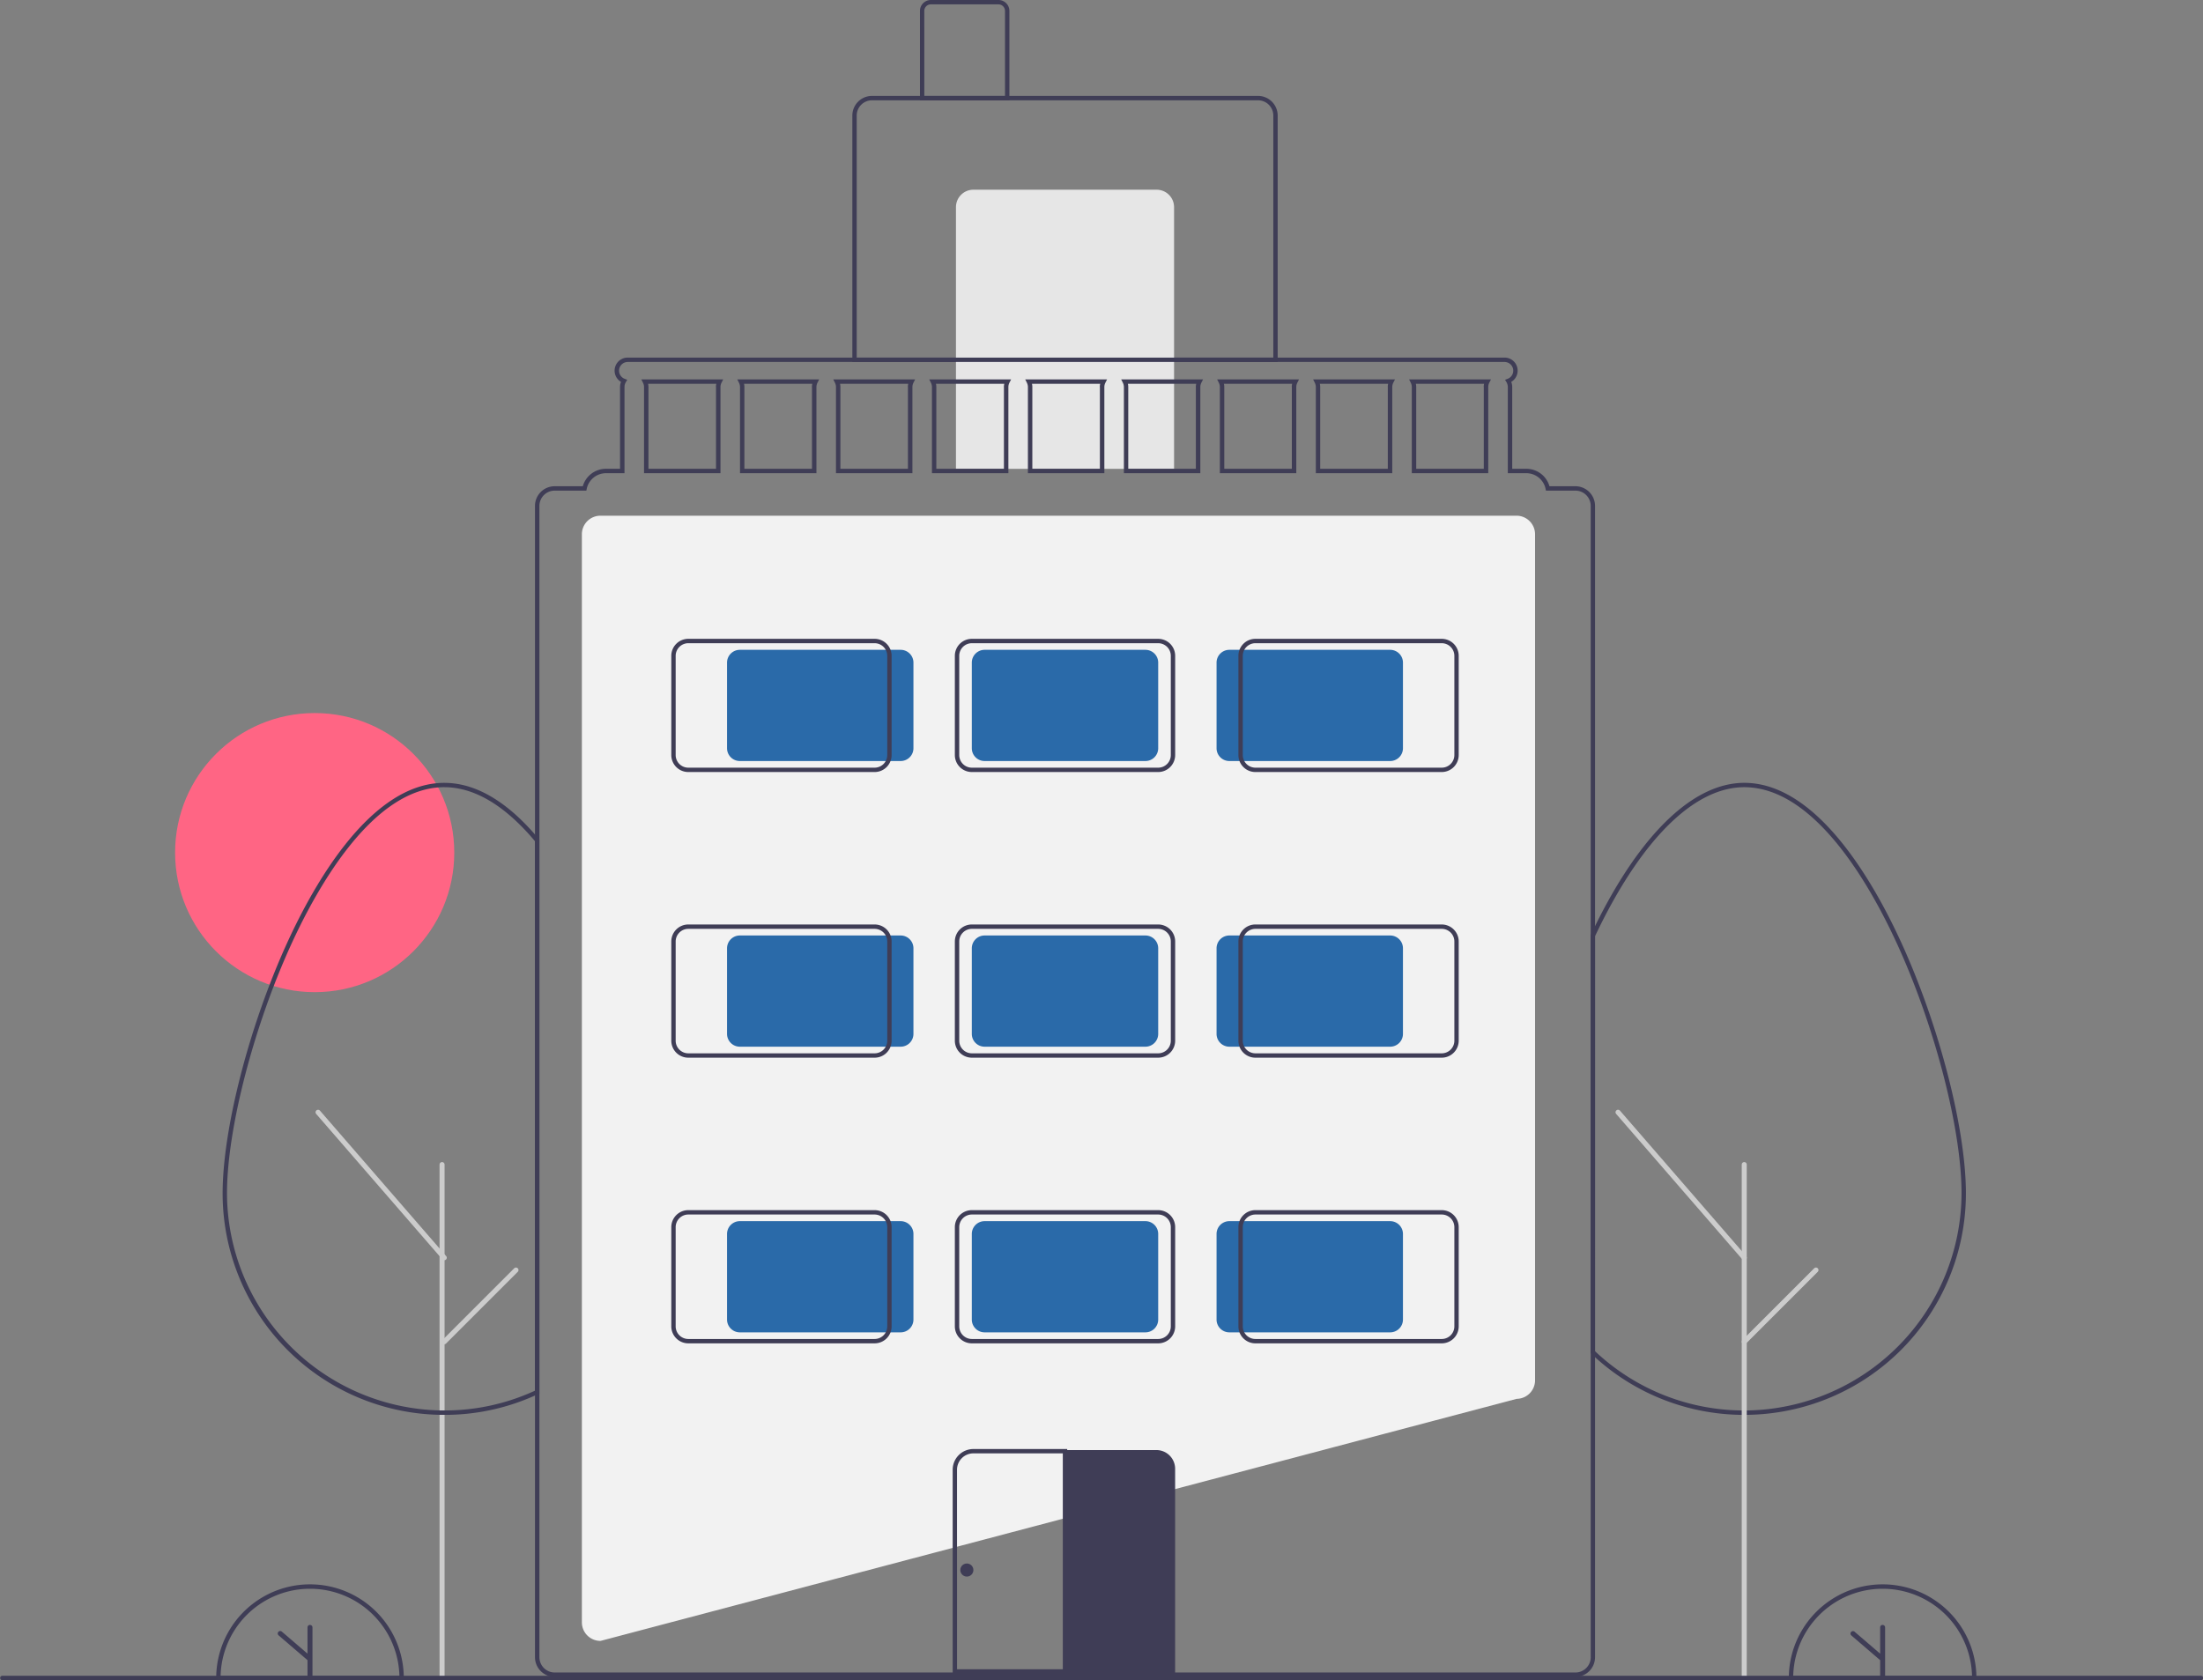 <svg xmlns="http://www.w3.org/2000/svg" width="196.609" height="150" viewBox="0 0 196.609 150">
  <rect x="0" y="0" width="196.609" height="150" fill="#808080" stroke="none"/>
  <g id="undraw_building_re_xfcm" transform="translate(0 0)">
    <circle id="Ellipse_44" data-name="Ellipse 44" cx="12.458" cy="12.458" r="12.458" transform="translate(15.626 63.654)" fill="#ff6584"/>
    <path id="Path_7186" data-name="Path 7186" d="M363.439,401.664h-.013a1.657,1.657,0,0,1-1.655-1.655V302.873a1.656,1.656,0,0,1,1.655-1.655h81.758a1.656,1.656,0,0,1,1.655,1.655V378.4a1.656,1.656,0,0,1-1.642,1.655Z" transform="translate(-309.841 -255.181)" fill="#f2f2f2"/>
    <path id="Path_7187" data-name="Path 7187" d="M523.731,132.467H485.772v-22a1.754,1.754,0,0,1,1.752-1.752h34.455a1.754,1.754,0,0,1,1.752,1.752Zm-37.57-.389h37.18V110.47a1.364,1.364,0,0,0-1.363-1.363H487.524a1.364,1.364,0,0,0-1.363,1.363Z" transform="translate(-409.703 -100.153)" fill="#3f3d56"/>
    <path id="Path_7188" data-name="Path 7188" d="M439.829,87h16.352a1.557,1.557,0,0,1,1.557,1.557v23.36H438.272V88.557A1.557,1.557,0,0,1,439.829,87Z" transform="translate(-352.957 -70.065)" fill="#e6e6e6"/>
    <path id="Path_7189" data-name="Path 7189" d="M524.753,73.672h-7.981V65.691a.974.974,0,0,1,.973-.973h6.035a.974.974,0,0,1,.973.973Zm-7.592-.389h7.2V65.691a.585.585,0,0,0-.584-.584h-6.035a.585.585,0,0,0-.584.584Z" transform="translate(-434.669 -64.718)" fill="#3f3d56"/>
    <path id="Path_7190" data-name="Path 7190" d="M837.978,480.139c-.078,0-.153,0-.231,0a19.762,19.762,0,0,1-13.022-5.09q-.2-.181-.393-.366l-.06-.057V437.316l.019-.039c.129-.273.26-.542.39-.812,4.049-8.22,8.771-12.747,13.3-12.747,6.527,0,11.589,8.953,14.025,14.29,3.388,7.421,5.754,16.617,5.754,22.363A19.773,19.773,0,0,1,838.2,480.137C838.131,480.139,838.054,480.139,837.978,480.139Zm-13.317-5.682c.108.1.217.2.326.3a19.375,19.375,0,0,0,12.768,4.989c.079,0,.153,0,.229,0s.143,0,.214,0a19.448,19.448,0,0,0,19.171-19.377c0-5.7-2.352-14.825-5.719-22.2-2.4-5.252-7.362-14.062-13.671-14.062-4.37,0-8.968,4.449-12.948,12.529-.123.254-.247.509-.369.767Z" transform="translate(-682.31 -353.834)" fill="#3f3d56"/>
    <path id="Path_7191" data-name="Path 7191" d="M893.75,643.8a.224.224,0,0,1-.224-.224V597.86a.224.224,0,0,1,.448,0v45.72A.224.224,0,0,1,893.75,643.8Z" transform="translate(-738.083 -493.897)" fill="#ccc"/>
    <path id="Path_7192" data-name="Path 7192" d="M296.75,643.8a.224.224,0,0,1-.224-.224V597.86a.224.224,0,0,1,.448,0v45.72A.224.224,0,0,1,296.75,643.8Z" transform="translate(-257.297 -493.897)" fill="#ccc"/>
    <path id="Path_7193" data-name="Path 7193" d="M847.151,587.075a.223.223,0,0,1-.169-.077l-11.264-12.99a.224.224,0,0,1,.339-.294L847.32,586.7a.224.224,0,0,1-.169.371Z" transform="translate(-691.483 -474.57)" fill="#ccc"/>
    <path id="Path_7194" data-name="Path 7194" d="M893.75,652.848a.224.224,0,0,1-.158-.382l6.4-6.4a.224.224,0,0,1,.317.317l-6.4,6.4A.223.223,0,0,1,893.75,652.848Z" transform="translate(-738.083 -532.846)" fill="#ccc"/>
    <path id="Path_7195" data-name="Path 7195" d="M931.86,799.845H915.119v-.195a8.371,8.371,0,1,1,16.742,0Zm-16.35-.389h15.959a7.982,7.982,0,0,0-15.959,0Z" transform="translate(-755.473 -649.845)" fill="#3f3d56"/>
    <path id="Path_7196" data-name="Path 7196" d="M946.236,809.875a.221.221,0,0,0-.221.221v2.347l-2.287-1.963a.221.221,0,0,0-.288.335l2.575,2.21V814.4a.221.221,0,1,0,.442,0V810.1a.221.221,0,0,0-.221-.221Z" transform="translate(-778.219 -664.821)" fill="#3f3d56"/>
    <path id="Path_7197" data-name="Path 7197" d="M210.861,799.845H194.119v-.195a8.371,8.371,0,0,1,16.742,0Zm-16.35-.389h15.959a7.982,7.982,0,0,0-15.959,0Z" transform="translate(-174.824 -649.845)" fill="#3f3d56"/>
    <path id="Path_7198" data-name="Path 7198" d="M225.236,809.875a.221.221,0,0,0-.221.221v2.347l-2.287-1.963a.221.221,0,1,0-.288.335l2.575,2.21V814.4a.221.221,0,1,0,.442,0V810.1a.221.221,0,0,0-.221-.221Z" transform="translate(-197.57 -664.821)" fill="#3f3d56"/>
    <path id="Path_7199" data-name="Path 7199" d="M216.844,480.139c-.078,0-.153,0-.231,0a19.774,19.774,0,0,1-19.551-19.766c0-5.746,2.366-14.942,5.755-22.363,2.437-5.337,7.5-14.29,14.027-14.29,2.689,0,5.4,1.533,8.048,4.555.131.149.263.3.393.46l.045.054v49.442l-.11.053c-.131.064-.264.123-.4.181a19.584,19.584,0,0,1-7.753,1.675C217,480.139,216.919,480.139,216.844,480.139Zm0-56.032c-6.31,0-11.275,8.811-13.673,14.062-3.367,7.376-5.719,16.505-5.719,22.2a19.45,19.45,0,0,0,19.169,19.377c.079,0,.152,0,.229,0s.143,0,.214,0a19.2,19.2,0,0,0,7.6-1.642c.092-.04.183-.08.273-.122V428.928c-.113-.135-.227-.268-.341-.4C222.025,425.6,219.416,424.108,216.844,424.108Z" transform="translate(-177.194 -353.835)" fill="#3f3d56"/>
    <path id="Path_7200" data-name="Path 7200" d="M251.151,587.075a.224.224,0,0,1-.169-.077l-11.264-12.99a.224.224,0,0,1,.338-.294L251.32,586.7a.224.224,0,0,1-.169.371Z" transform="translate(-211.502 -474.57)" fill="#ccc"/>
    <path id="Path_7201" data-name="Path 7201" d="M297.75,652.848a.224.224,0,0,1-.158-.382l6.4-6.4a.224.224,0,1,1,.317.317l-6.4,6.4A.223.223,0,0,1,297.75,652.848Z" transform="translate(-258.102 -532.846)" fill="#ccc"/>
    <path id="Path_7202" data-name="Path 7202" d="M349.764,230.665l.144.284a.861.861,0,0,1,.1.4v7.689h6.813v-7.689a.861.861,0,0,1,.1-.4l.144-.284Zm6.665.681v7.3h-6.035v-7.3a1.223,1.223,0,0,0-.035-.292h6.1a1.222,1.222,0,0,0-.035.292Zm1.9-.681.144.284a.861.861,0,0,1,.1.4v7.689h6.813v-7.689a.861.861,0,0,1,.1-.4l.144-.284Zm6.665.681v7.3h-6.035v-7.3a1.221,1.221,0,0,0-.035-.292h6.1a1.224,1.224,0,0,0-.035.292Zm1.9-.681.144.284a.861.861,0,0,1,.1.4v7.689h6.813v-7.689a.861.861,0,0,1,.1-.4l.144-.284Zm6.665.681v7.3h-6.035v-7.3a1.223,1.223,0,0,0-.035-.292h6.1a1.221,1.221,0,0,0-.035.292Zm1.9-.681.144.284a.861.861,0,0,1,.1.4v7.689h6.813v-7.689a.861.861,0,0,1,.1-.4l.144-.284Zm6.665.681v7.3H376.09v-7.3a1.223,1.223,0,0,0-.035-.292h6.1a1.221,1.221,0,0,0-.035.292Zm1.9-.681.144.284a.861.861,0,0,1,.1.4v7.689h6.813v-7.689a.861.861,0,0,1,.1-.4l.144-.284Zm6.665.681v7.3h-6.035v-7.3a1.221,1.221,0,0,0-.035-.292h6.1a1.227,1.227,0,0,0-.035.292Zm1.9-.681.144.284a.861.861,0,0,1,.1.4v7.689h6.813v-7.689a.861.861,0,0,1,.1-.4l.144-.284Zm6.665.681v7.3H393.22v-7.3a1.223,1.223,0,0,0-.035-.292h6.1a1.224,1.224,0,0,0-.035.292Zm1.9-.681.144.284a.861.861,0,0,1,.1.4v7.689h6.813v-7.689a.862.862,0,0,1,.1-.4l.144-.284Zm6.665.681v7.3h-6.035v-7.3a1.218,1.218,0,0,0-.035-.292h6.1a1.221,1.221,0,0,0-.035.292Zm1.9-.681.144.284a.861.861,0,0,1,.1.4v7.689h6.813v-7.689a.861.861,0,0,1,.1-.4l.144-.284Zm6.665.681v7.3H410.35v-7.3a1.224,1.224,0,0,0-.035-.292h6.1a1.222,1.222,0,0,0-.035.292Zm1.9-.681.144.284a.861.861,0,0,1,.1.4v7.689h6.813v-7.689a.861.861,0,0,1,.1-.4l.144-.284Zm6.665.681v7.3h-6.035v-7.3a1.223,1.223,0,0,0-.035-.292h6.1a1.221,1.221,0,0,0-.035.292Zm-6.665-.681.144.284a.861.861,0,0,1,.1.4v7.689h6.813v-7.689a.861.861,0,0,1,.1-.4l.144-.284Zm6.665.681v7.3h-6.035v-7.3a1.223,1.223,0,0,0-.035-.292h6.1a1.221,1.221,0,0,0-.035.292Zm-15.23-.681.144.284a.861.861,0,0,1,.1.4v7.689h6.813v-7.689a.861.861,0,0,1,.1-.4l.144-.284Zm6.665.681v7.3H410.35v-7.3a1.224,1.224,0,0,0-.035-.292h6.1a1.222,1.222,0,0,0-.035.292Zm-15.23-.681.144.284a.861.861,0,0,1,.1.4v7.689h6.813v-7.689a.861.861,0,0,1,.1-.4l.144-.284Zm6.665.681v7.3h-6.035v-7.3a1.223,1.223,0,0,0-.035-.292h6.1a1.224,1.224,0,0,0-.035.292Zm-15.23-.681.144.284a.861.861,0,0,1,.1.4v7.689h6.813v-7.689a.861.861,0,0,1,.1-.4l.144-.284Zm6.665.681v7.3H393.22v-7.3a1.223,1.223,0,0,0-.035-.292h6.1a1.221,1.221,0,0,0-.035.292Zm-15.23-.681.144.284a.861.861,0,0,1,.1.4v7.689h6.813v-7.689a.861.861,0,0,1,.1-.4l.144-.284Zm6.665.681v7.3h-6.035v-7.3a1.221,1.221,0,0,0-.035-.292h6.1a1.222,1.222,0,0,0-.035.292Zm-15.23-.681.144.284a.861.861,0,0,1,.1.4v7.689h6.813v-7.689a.861.861,0,0,1,.1-.4l.144-.284Zm6.665.681v7.3H376.09v-7.3a1.223,1.223,0,0,0-.035-.292h6.1a1.224,1.224,0,0,0-.035.292Zm-15.23-.681.144.284a.86.86,0,0,1,.1.4v7.689h6.813v-7.689a.861.861,0,0,1,.1-.4l.144-.284Zm6.665.681v7.3h-6.035v-7.3a1.223,1.223,0,0,0-.035-.292h6.1a1.221,1.221,0,0,0-.035.292Zm-15.23-.681.144.284a.861.861,0,0,1,.1.4v7.689h6.813v-7.689a.861.861,0,0,1,.1-.4l.144-.284Zm6.665.681v7.3h-6.035v-7.3a1.219,1.219,0,0,0-.035-.292h6.1a1.222,1.222,0,0,0-.035.292Zm-15.23-.681.144.284a.861.861,0,0,1,.1.4v7.689h6.813v-7.689a.861.861,0,0,1,.1-.4l.144-.284Zm6.665.681v7.3h-6.035v-7.3a1.223,1.223,0,0,0-.035-.292h6.1a1.224,1.224,0,0,0-.035.292Zm61.856-.681.144.284a.861.861,0,0,1,.1.4v7.689h6.813v-7.689a.861.861,0,0,1,.1-.4l.144-.284Zm6.665.681v7.3h-6.035v-7.3a1.223,1.223,0,0,0-.035-.292h6.1a1.224,1.224,0,0,0-.035.292Zm-15.23-.681.144.284a.861.861,0,0,1,.1.4v7.689h6.813v-7.689a.861.861,0,0,1,.1-.4l.144-.284Zm6.665.681v7.3H410.35v-7.3a1.223,1.223,0,0,0-.035-.292h6.1a1.221,1.221,0,0,0-.035.292Zm-15.23-.681.144.284a.861.861,0,0,1,.1.4v7.689h6.813v-7.689a.862.862,0,0,1,.1-.4l.144-.284Zm6.665.681v7.3h-6.035v-7.3a1.221,1.221,0,0,0-.035-.292h6.1a1.221,1.221,0,0,0-.035.292Zm-15.23-.681.144.284a.861.861,0,0,1,.1.4v7.689h6.813v-7.689a.861.861,0,0,1,.1-.4l.144-.284Zm6.665.681v7.3H393.22v-7.3a1.223,1.223,0,0,0-.035-.292h6.1a1.224,1.224,0,0,0-.035.292Zm-15.23-.681.144.284a.861.861,0,0,1,.1.4v7.689h6.813v-7.689a.861.861,0,0,1,.1-.4l.144-.284Zm6.665.681v7.3h-6.035v-7.3a1.223,1.223,0,0,0-.035-.292h6.1a1.221,1.221,0,0,0-.035.292Zm-15.23-.681.144.284a.861.861,0,0,1,.1.4v7.689h6.813v-7.689a.862.862,0,0,1,.1-.4l.144-.284Zm6.665.681v7.3H376.09v-7.3a1.221,1.221,0,0,0-.035-.292h6.1a1.222,1.222,0,0,0-.035.292Zm-15.23-.681.144.284a.861.861,0,0,1,.1.4v7.689h6.813v-7.689a.862.862,0,0,1,.1-.4l.144-.284Zm6.665.681v7.3h-6.035v-7.3a1.223,1.223,0,0,0-.035-.292h6.1a1.224,1.224,0,0,0-.035.292Zm-15.23-.681.144.284a.861.861,0,0,1,.1.4v7.689h6.813v-7.689a.861.861,0,0,1,.1-.4l.144-.284Zm6.665.681v7.3h-6.035v-7.3a1.223,1.223,0,0,0-.035-.292h6.1a1.221,1.221,0,0,0-.035.292Zm-15.23-.681.144.284a.861.861,0,0,1,.1.4v7.689h6.813v-7.689a.861.861,0,0,1,.1-.4l.144-.284Zm6.665.681v7.3h-6.035v-7.3a1.224,1.224,0,0,0-.035-.292h6.1a1.222,1.222,0,0,0-.035.292Zm61.856-.681.144.284a.861.861,0,0,1,.1.4v7.689h6.813v-7.689a.861.861,0,0,1,.1-.4l.144-.284Zm6.665.681v7.3h-6.035v-7.3a1.224,1.224,0,0,0-.035-.292h6.1a1.221,1.221,0,0,0-.035.292Zm-15.23-.681.144.284a.861.861,0,0,1,.1.4v7.689h6.813v-7.689a.861.861,0,0,1,.1-.4l.144-.284Zm6.665.681v7.3H410.35v-7.3a1.223,1.223,0,0,0-.035-.292h6.1a1.224,1.224,0,0,0-.035.292Zm-15.23-.681.144.284a.862.862,0,0,1,.1.4v7.689h6.813v-7.689a.862.862,0,0,1,.1-.4l.144-.284Zm6.665.681v7.3h-6.035v-7.3a1.219,1.219,0,0,0-.035-.292h6.1a1.221,1.221,0,0,0-.035.292Zm-15.23-.681.144.284a.861.861,0,0,1,.1.4v7.689h6.813v-7.689a.861.861,0,0,1,.1-.4l.144-.284Zm6.665.681v7.3H393.22v-7.3a1.224,1.224,0,0,0-.035-.292h6.1a1.222,1.222,0,0,0-.035.292Zm-15.23-.681.144.284a.861.861,0,0,1,.1.4v7.689h6.813v-7.689a.861.861,0,0,1,.1-.4l.144-.284Zm6.665.681v7.3h-6.035v-7.3a1.223,1.223,0,0,0-.035-.292h6.1a1.224,1.224,0,0,0-.035.292Zm-15.23-.681.144.284a.862.862,0,0,1,.1.4v7.689h6.813v-7.689a.862.862,0,0,1,.1-.4l.144-.284Zm6.665.681v7.3H376.09v-7.3a1.219,1.219,0,0,0-.035-.292h6.1a1.221,1.221,0,0,0-.035.292Zm-15.23-.681.144.284a.861.861,0,0,1,.1.4v7.689h6.813v-7.689a.861.861,0,0,1,.1-.4l.144-.284Zm6.665.681v7.3h-6.035v-7.3a1.224,1.224,0,0,0-.035-.292h6.1a1.221,1.221,0,0,0-.035.292Zm-15.23-.681.144.284a.861.861,0,0,1,.1.4v7.689h6.813v-7.689a.861.861,0,0,1,.1-.4l.144-.284Zm6.665.681v7.3h-6.035v-7.3a1.221,1.221,0,0,0-.035-.292h6.1a1.224,1.224,0,0,0-.035.292Zm-15.23-.681.144.284a.861.861,0,0,1,.1.4v7.689h6.813v-7.689a.861.861,0,0,1,.1-.4l.144-.284Zm6.665.681v7.3h-6.035v-7.3a1.223,1.223,0,0,0-.035-.292h6.1a1.221,1.221,0,0,0-.035.292Zm61.856-.681.144.284a.862.862,0,0,1,.1.4v7.689h6.813v-7.689a.861.861,0,0,1,.1-.4l.144-.284Zm6.665.681v7.3h-6.035v-7.3a1.221,1.221,0,0,0-.035-.292h6.1a1.222,1.222,0,0,0-.035.292Zm-15.23-.681.144.284a.861.861,0,0,1,.1.4v7.689h6.813v-7.689a.861.861,0,0,1,.1-.4l.144-.284Zm6.665.681v7.3H410.35v-7.3a1.224,1.224,0,0,0-.035-.292h6.1a1.224,1.224,0,0,0-.035.292Zm-15.23-.681.144.284a.861.861,0,0,1,.1.4v7.689h6.813v-7.689a.861.861,0,0,1,.1-.4l.144-.284Zm6.665.681v7.3h-6.035v-7.3a1.219,1.219,0,0,0-.035-.292h6.1a1.221,1.221,0,0,0-.035.292Zm-15.23-.681.144.284a.861.861,0,0,1,.1.4v7.689h6.813v-7.689a.861.861,0,0,1,.1-.4l.144-.284Zm6.665.681v7.3H393.22v-7.3a1.221,1.221,0,0,0-.035-.292h6.1a1.222,1.222,0,0,0-.035.292Zm-15.23-.681.144.284a.861.861,0,0,1,.1.4v7.689h6.813v-7.689a.861.861,0,0,1,.1-.4l.144-.284Zm6.665.681v7.3h-6.035v-7.3a1.224,1.224,0,0,0-.035-.292h6.1a1.224,1.224,0,0,0-.035.292Zm-15.23-.681.144.284a.861.861,0,0,1,.1.4v7.689h6.813v-7.689a.861.861,0,0,1,.1-.4l.144-.284Zm6.665.681v7.3H376.09v-7.3a1.219,1.219,0,0,0-.035-.292h6.1a1.221,1.221,0,0,0-.035.292Zm-15.23-.681.144.284a.861.861,0,0,1,.1.4v7.689h6.813v-7.689a.861.861,0,0,1,.1-.4l.144-.284Zm6.665.681v7.3h-6.035v-7.3a1.223,1.223,0,0,0-.035-.292h6.1a1.222,1.222,0,0,0-.035.292Zm-15.23-.681.144.284a.861.861,0,0,1,.1.4v7.689h6.813v-7.689a.861.861,0,0,1,.1-.4l.144-.284Zm6.665.681v7.3H358.96v-7.3a1.224,1.224,0,0,0-.035-.292h6.1a1.224,1.224,0,0,0-.035.292Zm-15.23-.681.144.284a.861.861,0,0,1,.1.4v7.689h6.813v-7.689a.861.861,0,0,1,.1-.4l.144-.284Zm6.665.681v7.3h-6.035v-7.3a1.221,1.221,0,0,0-.035-.292h6.1a1.221,1.221,0,0,0-.035.292Zm61.856-.681.144.284a.861.861,0,0,1,.1.4v7.689h6.813v-7.689a.862.862,0,0,1,.1-.4l.144-.284Zm6.665.681v7.3h-6.035v-7.3a1.219,1.219,0,0,0-.035-.292h6.1a1.222,1.222,0,0,0-.035.292Zm-15.086-.4a.861.861,0,0,1,.1.4v7.689h6.813v-7.689a.862.862,0,0,1,.1-.4l.144-.284h-7.3Zm6.556.105a1.224,1.224,0,0,0-.035.292v7.3H410.35v-7.3a1.221,1.221,0,0,0-.035-.292Zm-15.121-.105a.861.861,0,0,1,.1.4v7.689h6.813v-7.689a.861.861,0,0,1,.1-.4l.144-.284h-7.3Zm6.556.105a1.222,1.222,0,0,0-.035.292v7.3h-6.035v-7.3a1.224,1.224,0,0,0-.035-.292Zm-15.121-.105a.861.861,0,0,1,.1.4v7.689h6.813v-7.689a.861.861,0,0,1,.1-.4l.144-.284h-7.3Zm6.556.105a1.222,1.222,0,0,0-.035.292v7.3H393.22v-7.3a1.219,1.219,0,0,0-.035-.292Zm-15.121-.105a.861.861,0,0,1,.1.4v7.689h6.813v-7.689a.861.861,0,0,1,.1-.4l.144-.284h-7.3Zm6.556.105a1.224,1.224,0,0,0-.035.292v7.3h-6.035v-7.3a1.221,1.221,0,0,0-.035-.292Zm-15.121-.105a.861.861,0,0,1,.1.4v7.689h6.813v-7.689a.861.861,0,0,1,.1-.4l.144-.284h-7.3Zm6.556.105a1.222,1.222,0,0,0-.035.292v7.3H376.09v-7.3a1.224,1.224,0,0,0-.035-.292Zm-15.121-.105a.861.861,0,0,1,.1.4v7.689h6.813v-7.689a.861.861,0,0,1,.1-.4l.144-.284h-7.3Zm6.556.105a1.222,1.222,0,0,0-.035.292v7.3h-6.035v-7.3a1.218,1.218,0,0,0-.035-.292Zm-15.121-.105a.861.861,0,0,1,.1.4v7.689h6.813v-7.689a.861.861,0,0,1,.1-.4l.144-.284h-7.3Zm6.556.105a1.222,1.222,0,0,0-.035.292v7.3H358.96v-7.3a1.223,1.223,0,0,0-.035-.292Zm-15.121-.105a.861.861,0,0,1,.1.4v7.689h6.813v-7.689a.861.861,0,0,1,.1-.4l.144-.284h-7.3Zm6.556.105a1.222,1.222,0,0,0-.035.292v7.3h-6.035v-7.3a1.223,1.223,0,0,0-.035-.292Zm61.965-.105a.861.861,0,0,1,.1.4v7.689h6.813v-7.689a.861.861,0,0,1,.1-.4l.144-.284h-7.3Zm6.556.105a1.224,1.224,0,0,0-.035.292v7.3h-6.035v-7.3a1.224,1.224,0,0,0-.035-.292Zm-15.121-.105a.861.861,0,0,1,.1.4v7.689h6.813v-7.689a.861.861,0,0,1,.1-.4l.144-.284h-7.3Zm6.556.105a1.222,1.222,0,0,0-.035.292v7.3H410.35v-7.3a1.218,1.218,0,0,0-.035-.292Zm-15.121-.105a.861.861,0,0,1,.1.4v7.689h6.813v-7.689a.861.861,0,0,1,.1-.4l.144-.284h-7.3Zm6.556.105a1.218,1.218,0,0,0-.035.292v7.3h-6.035v-7.3a1.223,1.223,0,0,0-.035-.292Zm-15.121-.105a.861.861,0,0,1,.1.4v7.689h6.813v-7.689a.861.861,0,0,1,.1-.4l.144-.284h-7.3Zm6.556.105a1.224,1.224,0,0,0-.035.292v7.3H393.22v-7.3a1.224,1.224,0,0,0-.035-.292Zm-15.121-.105a.861.861,0,0,1,.1.4v7.689h6.813v-7.689a.861.861,0,0,1,.1-.4l.144-.284h-7.3Zm6.556.105a1.222,1.222,0,0,0-.035.292v7.3h-6.035v-7.3a1.218,1.218,0,0,0-.035-.292Zm-15.121-.105a.861.861,0,0,1,.1.4v7.689h6.813v-7.689a.861.861,0,0,1,.1-.4l.144-.284h-7.3Zm6.556.105a1.218,1.218,0,0,0-.035.292v7.3H376.09v-7.3a1.223,1.223,0,0,0-.035-.292Zm-15.121-.105a.861.861,0,0,1,.1.4v7.689h6.813v-7.689a.861.861,0,0,1,.1-.4l.144-.284h-7.3Zm6.556.105a1.222,1.222,0,0,0-.035.292v7.3h-6.035v-7.3a1.223,1.223,0,0,0-.035-.292Zm-15.121-.105a.861.861,0,0,1,.1.4v7.689h6.813v-7.689a.861.861,0,0,1,.1-.4l.144-.284h-7.3Zm6.556.105a1.222,1.222,0,0,0-.035.292v7.3H358.96v-7.3a1.219,1.219,0,0,0-.035-.292Zm-15.121-.105a.861.861,0,0,1,.1.4v7.689h6.813v-7.689a.861.861,0,0,1,.1-.4l.144-.284h-7.3Zm6.556.105a1.222,1.222,0,0,0-.035.292v7.3h-6.035v-7.3a1.223,1.223,0,0,0-.035-.292Zm76.662,9.149h-2.32a2.147,2.147,0,0,0-2.06-1.557h-1.265v-7.3a1.218,1.218,0,0,0-.088-.457,1.166,1.166,0,0,0-.594-2.17H348.545a1.166,1.166,0,0,0-.594,2.17,1.217,1.217,0,0,0-.088.457v7.3H346.6a2.147,2.147,0,0,0-2.06,1.557h-2.515a1.755,1.755,0,0,0-1.752,1.752V344.737a1.756,1.756,0,0,0,1.752,1.752h91.1a1.755,1.755,0,0,0,1.752-1.752V241.955A1.755,1.755,0,0,0,433.126,240.2Zm1.363,104.534a1.364,1.364,0,0,1-.89,1.277,1.308,1.308,0,0,1-.473.086h-91.1a1.309,1.309,0,0,1-.473-.086,1.364,1.364,0,0,1-.89-1.277V241.955a1.364,1.364,0,0,1,1.363-1.363h2.827l.031-.156a1.758,1.758,0,0,1,1.717-1.4h1.655v-7.689a.875.875,0,0,1,.125-.45l.121-.2-.22-.082a.777.777,0,0,1,.267-1.507H426.8a.777.777,0,0,1,.267,1.507l-.22.082.121.2a.874.874,0,0,1,.125.45v7.689h1.655a1.758,1.758,0,0,1,1.717,1.4l.031.156h2.632a1.364,1.364,0,0,1,1.363,1.363ZM349.764,230.665l.144.284a.861.861,0,0,1,.1.4v7.689h6.813v-7.689a.861.861,0,0,1,.1-.4l.144-.284Zm6.665.681v7.3h-6.035v-7.3a1.221,1.221,0,0,0-.035-.292h6.1A1.223,1.223,0,0,0,356.429,231.346Zm1.9-.681.144.284a.861.861,0,0,1,.1.4v7.689h6.813v-7.689a.861.861,0,0,1,.1-.4l.144-.284Zm6.665.681v7.3H358.96v-7.3a1.223,1.223,0,0,0-.035-.292h6.1a1.223,1.223,0,0,0-.035.292Zm1.9-.681.144.284a.861.861,0,0,1,.1.4v7.689h6.813v-7.689a.862.862,0,0,1,.1-.4l.144-.284Zm6.665.681v7.3h-6.035v-7.3a1.219,1.219,0,0,0-.035-.292h6.1A1.223,1.223,0,0,0,373.559,231.346Zm1.9-.681.144.284a.86.86,0,0,1,.1.4v7.689h6.813v-7.689a.861.861,0,0,1,.1-.4l.144-.284Zm6.665.681v7.3H376.09v-7.3a1.224,1.224,0,0,0-.035-.292h6.1A1.223,1.223,0,0,0,382.124,231.346Zm1.9-.681.144.284a.862.862,0,0,1,.1.4v7.689h6.813v-7.689a.861.861,0,0,1,.1-.4l.144-.284Zm6.665.681v7.3h-6.035v-7.3a1.219,1.219,0,0,0-.035-.292h6.1A1.223,1.223,0,0,0,390.69,231.346Zm1.9-.681.144.284a.861.861,0,0,1,.1.4v7.689h6.813v-7.689a.861.861,0,0,1,.1-.4l.144-.284Zm6.665.681v7.3H393.22v-7.3a1.223,1.223,0,0,0-.035-.292h6.1a1.222,1.222,0,0,0-.035.292Zm1.9-.681.144.284a.861.861,0,0,1,.1.4v7.689h6.813v-7.689a.861.861,0,0,1,.1-.4l.144-.284Zm6.665.681v7.3h-6.035v-7.3a1.219,1.219,0,0,0-.035-.292h6.1a1.221,1.221,0,0,0-.035.292Zm1.9-.681.144.284a.861.861,0,0,1,.1.4v7.689h6.813v-7.689a.862.862,0,0,1,.1-.4l.144-.284Zm6.665.681v7.3h-6.035v-7.3a1.224,1.224,0,0,0-.035-.292h6.1a1.221,1.221,0,0,0-.035.292Zm1.9-.681.144.284a.86.86,0,0,1,.1.4v7.689h6.813v-7.689a.861.861,0,0,1,.1-.4l.144-.284Zm6.665.681v7.3h-6.035v-7.3a1.224,1.224,0,0,0-.035-.292h6.1a1.221,1.221,0,0,0-.035.292Zm-75.186-.681.144.284a.861.861,0,0,1,.1.4v7.689h6.813v-7.689a.861.861,0,0,1,.1-.4l.144-.284Zm6.665.681v7.3h-6.035v-7.3a1.223,1.223,0,0,0-.035-.292h6.1a1.221,1.221,0,0,0-.035.292Zm1.9-.681.144.284a.861.861,0,0,1,.1.4v7.689h6.813v-7.689a.861.861,0,0,1,.1-.4l.144-.284Zm6.665.681v7.3H358.96v-7.3a1.223,1.223,0,0,0-.035-.292h6.1A1.224,1.224,0,0,0,364.994,231.346Zm1.9-.681.144.284a.861.861,0,0,1,.1.4v7.689h6.813v-7.689a.861.861,0,0,1,.1-.4l.144-.284Zm6.665.681v7.3h-6.035v-7.3a1.223,1.223,0,0,0-.035-.292h6.1a1.221,1.221,0,0,0-.035.292Zm1.9-.681.144.284a.861.861,0,0,1,.1.4v7.689h6.813v-7.689a.861.861,0,0,1,.1-.4l.144-.284Zm6.665.681v7.3H376.09v-7.3a1.219,1.219,0,0,0-.035-.292h6.1a1.221,1.221,0,0,0-.035.292Zm1.9-.681.144.284a.861.861,0,0,1,.1.4v7.689h6.813v-7.689a.862.862,0,0,1,.1-.4l.144-.284Zm6.665.681v7.3h-6.035v-7.3a1.224,1.224,0,0,0-.035-.292h6.1a1.221,1.221,0,0,0-.035.292Zm1.9-.681.144.284a.861.861,0,0,1,.1.4v7.689h6.813v-7.689a.861.861,0,0,1,.1-.4l.144-.284Zm6.665.681v7.3H393.22v-7.3a1.224,1.224,0,0,0-.035-.292h6.1a1.221,1.221,0,0,0-.035.292Zm1.9-.681.144.284a.861.861,0,0,1,.1.4v7.689h6.813v-7.689a.861.861,0,0,1,.1-.4l.144-.284Zm6.665.681v7.3h-6.035v-7.3a1.221,1.221,0,0,0-.035-.292h6.1a1.222,1.222,0,0,0-.035.292Zm1.9-.681.144.284a.861.861,0,0,1,.1.4v7.689h6.813v-7.689a.861.861,0,0,1,.1-.4l.144-.284Zm6.665.681v7.3H410.35v-7.3a1.223,1.223,0,0,0-.035-.292h6.1a1.224,1.224,0,0,0-.035.292Zm1.9-.681.144.284a.861.861,0,0,1,.1.4v7.689h6.813v-7.689a.862.862,0,0,1,.1-.4l.144-.284Zm6.665.681v7.3h-6.035v-7.3a1.219,1.219,0,0,0-.035-.292h6.1a1.222,1.222,0,0,0-.035.292Zm-75.186-.681.144.284a.861.861,0,0,1,.1.4v7.689h6.813v-7.689a.861.861,0,0,1,.1-.4l.144-.284Zm6.665.681v7.3h-6.035v-7.3a1.223,1.223,0,0,0-.035-.292h6.1a1.224,1.224,0,0,0-.035.292Zm1.9-.681.144.284a.861.861,0,0,1,.1.4v7.689h6.813v-7.689a.861.861,0,0,1,.1-.4l.144-.284Zm6.665.681v7.3H358.96v-7.3a1.219,1.219,0,0,0-.035-.292h6.1a1.223,1.223,0,0,0-.035.292Zm1.9-.681.144.284a.861.861,0,0,1,.1.4v7.689h6.813v-7.689a.861.861,0,0,1,.1-.4l.144-.284Zm6.665.681v7.3h-6.035v-7.3a1.223,1.223,0,0,0-.035-.292h6.1a1.222,1.222,0,0,0-.035.292Zm1.9-.681.144.284a.861.861,0,0,1,.1.4v7.689h6.813v-7.689a.861.861,0,0,1,.1-.4l.144-.284Zm6.665.681v7.3H376.09v-7.3a1.221,1.221,0,0,0-.035-.292h6.1a1.222,1.222,0,0,0-.035.292Zm1.9-.681.144.284a.861.861,0,0,1,.1.4v7.689h6.813v-7.689a.861.861,0,0,1,.1-.4l.144-.284Zm6.665.681v7.3h-6.035v-7.3a1.219,1.219,0,0,0-.035-.292h6.1a1.224,1.224,0,0,0-.035.292Zm1.9-.681.144.284a.861.861,0,0,1,.1.4v7.689h6.813v-7.689a.861.861,0,0,1,.1-.4l.144-.284Zm6.665.681v7.3H393.22v-7.3a1.219,1.219,0,0,0-.035-.292h6.1a1.222,1.222,0,0,0-.035.292Zm1.9-.681.144.284a.861.861,0,0,1,.1.4v7.689h6.813v-7.689a.861.861,0,0,1,.1-.4l.144-.284Zm6.665.681v7.3h-6.035v-7.3a1.224,1.224,0,0,0-.035-.292h6.1a1.224,1.224,0,0,0-.035.292Zm1.9-.681.144.284a.86.86,0,0,1,.1.4v7.689h6.813v-7.689a.861.861,0,0,1,.1-.4l.144-.284Zm6.665.681v7.3H410.35v-7.3a1.224,1.224,0,0,0-.035-.292h6.1a1.224,1.224,0,0,0-.035.292Zm1.9-.681.144.284a.862.862,0,0,1,.1.4v7.689h6.813v-7.689a.861.861,0,0,1,.1-.4l.144-.284Zm6.665.681v7.3h-6.035v-7.3a1.221,1.221,0,0,0-.035-.292h6.1a1.222,1.222,0,0,0-.035.292Zm-75.186-.681.144.284a.861.861,0,0,1,.1.4v7.689h6.813v-7.689a.861.861,0,0,1,.1-.4l.144-.284Zm6.665.681v7.3h-6.035v-7.3a1.223,1.223,0,0,0-.035-.292h6.1a1.221,1.221,0,0,0-.035.292Zm1.9-.681.144.284a.861.861,0,0,1,.1.4v7.689h6.813v-7.689a.861.861,0,0,1,.1-.4l.144-.284Zm6.665.681v7.3H358.96v-7.3a1.223,1.223,0,0,0-.035-.292h6.1a1.224,1.224,0,0,0-.035.292Zm1.9-.681.144.284a.861.861,0,0,1,.1.4v7.689h6.813v-7.689a.861.861,0,0,1,.1-.4l.144-.284Zm6.665.681v7.3h-6.035v-7.3a1.219,1.219,0,0,0-.035-.292h6.1a1.219,1.219,0,0,0-.035.292Zm1.9-.681.144.284a.861.861,0,0,1,.1.4v7.689h6.813v-7.689a.861.861,0,0,1,.1-.4l.144-.284Zm6.665.681v7.3H376.09v-7.3a1.224,1.224,0,0,0-.035-.292h6.1a1.224,1.224,0,0,0-.035.292Zm1.9-.681.144.284a.86.86,0,0,1,.1.4v7.689h6.813v-7.689a.861.861,0,0,1,.1-.4l.144-.284Zm6.665.681v7.3h-6.035v-7.3a1.224,1.224,0,0,0-.035-.292h6.1a1.222,1.222,0,0,0-.035.292Zm1.9-.681.144.284a.861.861,0,0,1,.1.4v7.689h6.813v-7.689a.861.861,0,0,1,.1-.4l.144-.284Zm6.665.681v7.3H393.22v-7.3a1.221,1.221,0,0,0-.035-.292h6.1a1.222,1.222,0,0,0-.035.292Zm1.9-.681.144.284a.861.861,0,0,1,.1.4v7.689h6.813v-7.689a.861.861,0,0,1,.1-.4l.144-.284Zm6.665.681v7.3h-6.035v-7.3a1.223,1.223,0,0,0-.035-.292h6.1a1.221,1.221,0,0,0-.035.292Zm1.9-.681.144.284a.861.861,0,0,1,.1.4v7.689h6.813v-7.689a.861.861,0,0,1,.1-.4l.144-.284Zm6.665.681v7.3H410.35v-7.3a1.219,1.219,0,0,0-.035-.292h6.1a1.224,1.224,0,0,0-.035.292Zm1.9-.681.144.284a.861.861,0,0,1,.1.4v7.689h6.813v-7.689a.861.861,0,0,1,.1-.4l.144-.284Zm6.665.681v7.3h-6.035v-7.3a1.224,1.224,0,0,0-.035-.292h6.1a1.221,1.221,0,0,0-.035.292Z" transform="translate(-292.527 -196.794)" fill="#3f3d56"/>
    <path id="Path_7203" data-name="Path 7203" d="M443.818,372.646H429.463a1.142,1.142,0,0,1-1.14-1.14v-7.647a1.142,1.142,0,0,1,1.14-1.14h14.355a1.142,1.142,0,0,1,1.14,1.14v7.647A1.142,1.142,0,0,1,443.818,372.646Z" transform="translate(-363.437 -304.709)" fill="#2a6aa9"/>
    <path id="Path_7204" data-name="Path 7204" d="M556.037,372.646H541.682a1.142,1.142,0,0,1-1.14-1.14v-7.647a1.142,1.142,0,0,1,1.14-1.14h14.355a1.142,1.142,0,0,1,1.14,1.14v7.647A1.142,1.142,0,0,1,556.037,372.646Z" transform="translate(-453.812 -304.709)" fill="#2a6aa9"/>
    <path id="Path_7205" data-name="Path 7205" d="M668.257,372.646H653.9a1.142,1.142,0,0,1-1.14-1.14v-7.647a1.142,1.142,0,0,1,1.14-1.14h14.355a1.142,1.142,0,0,1,1.14,1.14v7.647A1.142,1.142,0,0,1,668.257,372.646Z" transform="translate(-544.187 -304.709)" fill="#2a6aa9"/>
    <path id="Path_7206" data-name="Path 7206" d="M443.818,503.646H429.463a1.142,1.142,0,0,1-1.14-1.14v-7.647a1.142,1.142,0,0,1,1.14-1.14h14.355a1.142,1.142,0,0,1,1.14,1.14v7.647A1.142,1.142,0,0,1,443.818,503.646Z" transform="translate(-363.437 -410.208)" fill="#2a6aa9"/>
    <path id="Path_7207" data-name="Path 7207" d="M556.037,503.646H541.682a1.142,1.142,0,0,1-1.14-1.14v-7.647a1.142,1.142,0,0,1,1.14-1.14h14.355a1.142,1.142,0,0,1,1.14,1.14v7.647A1.142,1.142,0,0,1,556.037,503.646Z" transform="translate(-453.812 -410.208)" fill="#2a6aa9"/>
    <path id="Path_7208" data-name="Path 7208" d="M668.257,503.646H653.9a1.142,1.142,0,0,1-1.14-1.14v-7.647a1.142,1.142,0,0,1,1.14-1.14h14.355a1.142,1.142,0,0,1,1.14,1.14v7.647A1.142,1.142,0,0,1,668.257,503.646Z" transform="translate(-544.187 -410.208)" fill="#2a6aa9"/>
    <path id="Path_7209" data-name="Path 7209" d="M443.818,634.646H429.463a1.142,1.142,0,0,1-1.14-1.14v-7.647a1.142,1.142,0,0,1,1.14-1.14h14.355a1.142,1.142,0,0,1,1.14,1.14v7.647A1.142,1.142,0,0,1,443.818,634.646Z" transform="translate(-363.437 -515.707)" fill="#2a6aa9"/>
    <path id="Path_7210" data-name="Path 7210" d="M556.037,634.646H541.682a1.142,1.142,0,0,1-1.14-1.14v-7.647a1.142,1.142,0,0,1,1.14-1.14h14.355a1.141,1.141,0,0,1,1.14,1.14v7.647A1.142,1.142,0,0,1,556.037,634.646Z" transform="translate(-453.812 -515.707)" fill="#2a6aa9"/>
    <path id="Path_7211" data-name="Path 7211" d="M668.257,634.646H653.9a1.141,1.141,0,0,1-1.14-1.14v-7.647a1.142,1.142,0,0,1,1.14-1.14h14.355a1.142,1.142,0,0,1,1.14,1.14v7.647A1.142,1.142,0,0,1,668.257,634.646Z" transform="translate(-544.187 -515.707)" fill="#2a6aa9"/>
    <path id="Path_7212" data-name="Path 7212" d="M420.917,369.568H404.287a1.517,1.517,0,0,1-1.516-1.516v-8.859a1.517,1.517,0,0,1,1.516-1.516h16.63a1.517,1.517,0,0,1,1.516,1.516v8.859A1.517,1.517,0,0,1,420.917,369.568Zm-16.63-11.5a1.128,1.128,0,0,0-1.126,1.126v8.859a1.128,1.128,0,0,0,1.126,1.126h16.63a1.128,1.128,0,0,0,1.126-1.126v-8.859a1.128,1.128,0,0,0-1.126-1.126Z" transform="translate(-342.86 -300.649)" fill="#3f3d56"/>
    <path id="Path_7213" data-name="Path 7213" d="M550.917,369.568H534.287a1.517,1.517,0,0,1-1.516-1.516v-8.859a1.517,1.517,0,0,1,1.516-1.516h16.63a1.517,1.517,0,0,1,1.516,1.516v8.859A1.518,1.518,0,0,1,550.917,369.568Zm-16.629-11.5a1.128,1.128,0,0,0-1.126,1.126v8.859a1.128,1.128,0,0,0,1.126,1.126h16.63a1.128,1.128,0,0,0,1.126-1.126v-8.859a1.128,1.128,0,0,0-1.126-1.126Z" transform="translate(-447.554 -300.649)" fill="#3f3d56"/>
    <path id="Path_7214" data-name="Path 7214" d="M680.917,369.568H664.287a1.517,1.517,0,0,1-1.516-1.516v-8.859a1.517,1.517,0,0,1,1.516-1.516h16.629a1.518,1.518,0,0,1,1.516,1.516v8.859A1.517,1.517,0,0,1,680.917,369.568Zm-16.629-11.5a1.128,1.128,0,0,0-1.126,1.126v8.859a1.128,1.128,0,0,0,1.126,1.126h16.63a1.128,1.128,0,0,0,1.126-1.126v-8.859a1.128,1.128,0,0,0-1.126-1.126Z" transform="translate(-552.248 -300.649)" fill="#3f3d56"/>
    <path id="Path_7215" data-name="Path 7215" d="M420.917,500.568H404.287a1.517,1.517,0,0,1-1.516-1.516v-8.859a1.517,1.517,0,0,1,1.516-1.516h16.63a1.517,1.517,0,0,1,1.516,1.516v8.859A1.517,1.517,0,0,1,420.917,500.568Zm-16.63-11.5a1.128,1.128,0,0,0-1.126,1.126v8.859a1.128,1.128,0,0,0,1.126,1.126h16.63a1.128,1.128,0,0,0,1.126-1.126v-8.859a1.128,1.128,0,0,0-1.126-1.126Z" transform="translate(-342.86 -406.149)" fill="#3f3d56"/>
    <path id="Path_7216" data-name="Path 7216" d="M550.917,500.568H534.287a1.517,1.517,0,0,1-1.516-1.516v-8.859a1.517,1.517,0,0,1,1.516-1.516h16.63a1.517,1.517,0,0,1,1.516,1.516v8.859A1.518,1.518,0,0,1,550.917,500.568Zm-16.629-11.5a1.128,1.128,0,0,0-1.126,1.126v8.859a1.128,1.128,0,0,0,1.126,1.126h16.63a1.128,1.128,0,0,0,1.126-1.126v-8.859a1.128,1.128,0,0,0-1.126-1.126Z" transform="translate(-447.554 -406.149)" fill="#3f3d56"/>
    <path id="Path_7217" data-name="Path 7217" d="M680.917,500.568H664.287a1.517,1.517,0,0,1-1.516-1.516v-8.859a1.517,1.517,0,0,1,1.516-1.516h16.629a1.518,1.518,0,0,1,1.516,1.516v8.859A1.518,1.518,0,0,1,680.917,500.568Zm-16.629-11.5a1.128,1.128,0,0,0-1.126,1.126v8.859a1.128,1.128,0,0,0,1.126,1.126h16.63a1.128,1.128,0,0,0,1.126-1.126v-8.859a1.128,1.128,0,0,0-1.126-1.126Z" transform="translate(-552.248 -406.149)" fill="#3f3d56"/>
    <path id="Path_7218" data-name="Path 7218" d="M420.917,631.568H404.287a1.517,1.517,0,0,1-1.516-1.516v-8.859a1.517,1.517,0,0,1,1.516-1.516h16.63a1.517,1.517,0,0,1,1.516,1.516v8.859A1.517,1.517,0,0,1,420.917,631.568Zm-16.63-11.5a1.128,1.128,0,0,0-1.126,1.126v8.859a1.128,1.128,0,0,0,1.126,1.126h16.63a1.128,1.128,0,0,0,1.126-1.126v-8.859a1.128,1.128,0,0,0-1.126-1.126Z" transform="translate(-342.86 -511.648)" fill="#3f3d56"/>
    <path id="Path_7219" data-name="Path 7219" d="M550.917,631.568H534.287a1.517,1.517,0,0,1-1.516-1.516v-8.859a1.517,1.517,0,0,1,1.516-1.516h16.63a1.518,1.518,0,0,1,1.516,1.516v8.859A1.518,1.518,0,0,1,550.917,631.568Zm-16.629-11.5a1.128,1.128,0,0,0-1.126,1.126v8.859a1.128,1.128,0,0,0,1.126,1.126h16.63a1.128,1.128,0,0,0,1.126-1.126v-8.859a1.128,1.128,0,0,0-1.126-1.126Z" transform="translate(-447.554 -511.648)" fill="#3f3d56"/>
    <path id="Path_7220" data-name="Path 7220" d="M680.917,631.568H664.287a1.517,1.517,0,0,1-1.516-1.516v-8.859a1.518,1.518,0,0,1,1.516-1.516h16.629a1.518,1.518,0,0,1,1.516,1.516v8.859A1.518,1.518,0,0,1,680.917,631.568Zm-16.629-11.5a1.128,1.128,0,0,0-1.126,1.126v8.859a1.128,1.128,0,0,0,1.126,1.126h16.63a1.128,1.128,0,0,0,1.126-1.126v-8.859a1.128,1.128,0,0,0-1.126-1.126Z" transform="translate(-552.248 -511.648)" fill="#3f3d56"/>
    <path id="Path_7221" data-name="Path 7221" d="M291.415,833.607H95.195a.195.195,0,0,1,0-.389h196.22a.195.195,0,1,1,0,.389Z" transform="translate(-95 -683.62)" fill="#3f3d56"/>
    <path id="Path_7222" data-name="Path 7222" d="M593.1,731.414a1.675,1.675,0,0,0-1.655-1.7h-8.176v20.148h9.83Z" transform="translate(-488.224 -600.268)" fill="#3f3d56"/>
    <path id="Path_7223" data-name="Path 7223" d="M541.992,749.268h-10.22v-18.2a1.851,1.851,0,0,1,1.849-1.849h8.371Zm-9.831-.389H541.6V729.607h-7.981a1.462,1.462,0,0,0-1.46,1.46Z" transform="translate(-446.749 -599.865)" fill="#3f3d56"/>
    <circle id="Ellipse_45" data-name="Ellipse 45" cx="0.584" cy="0.584" r="0.584" transform="translate(85.704 139.573)" fill="#3f3d56"/>
  </g>
</svg>
